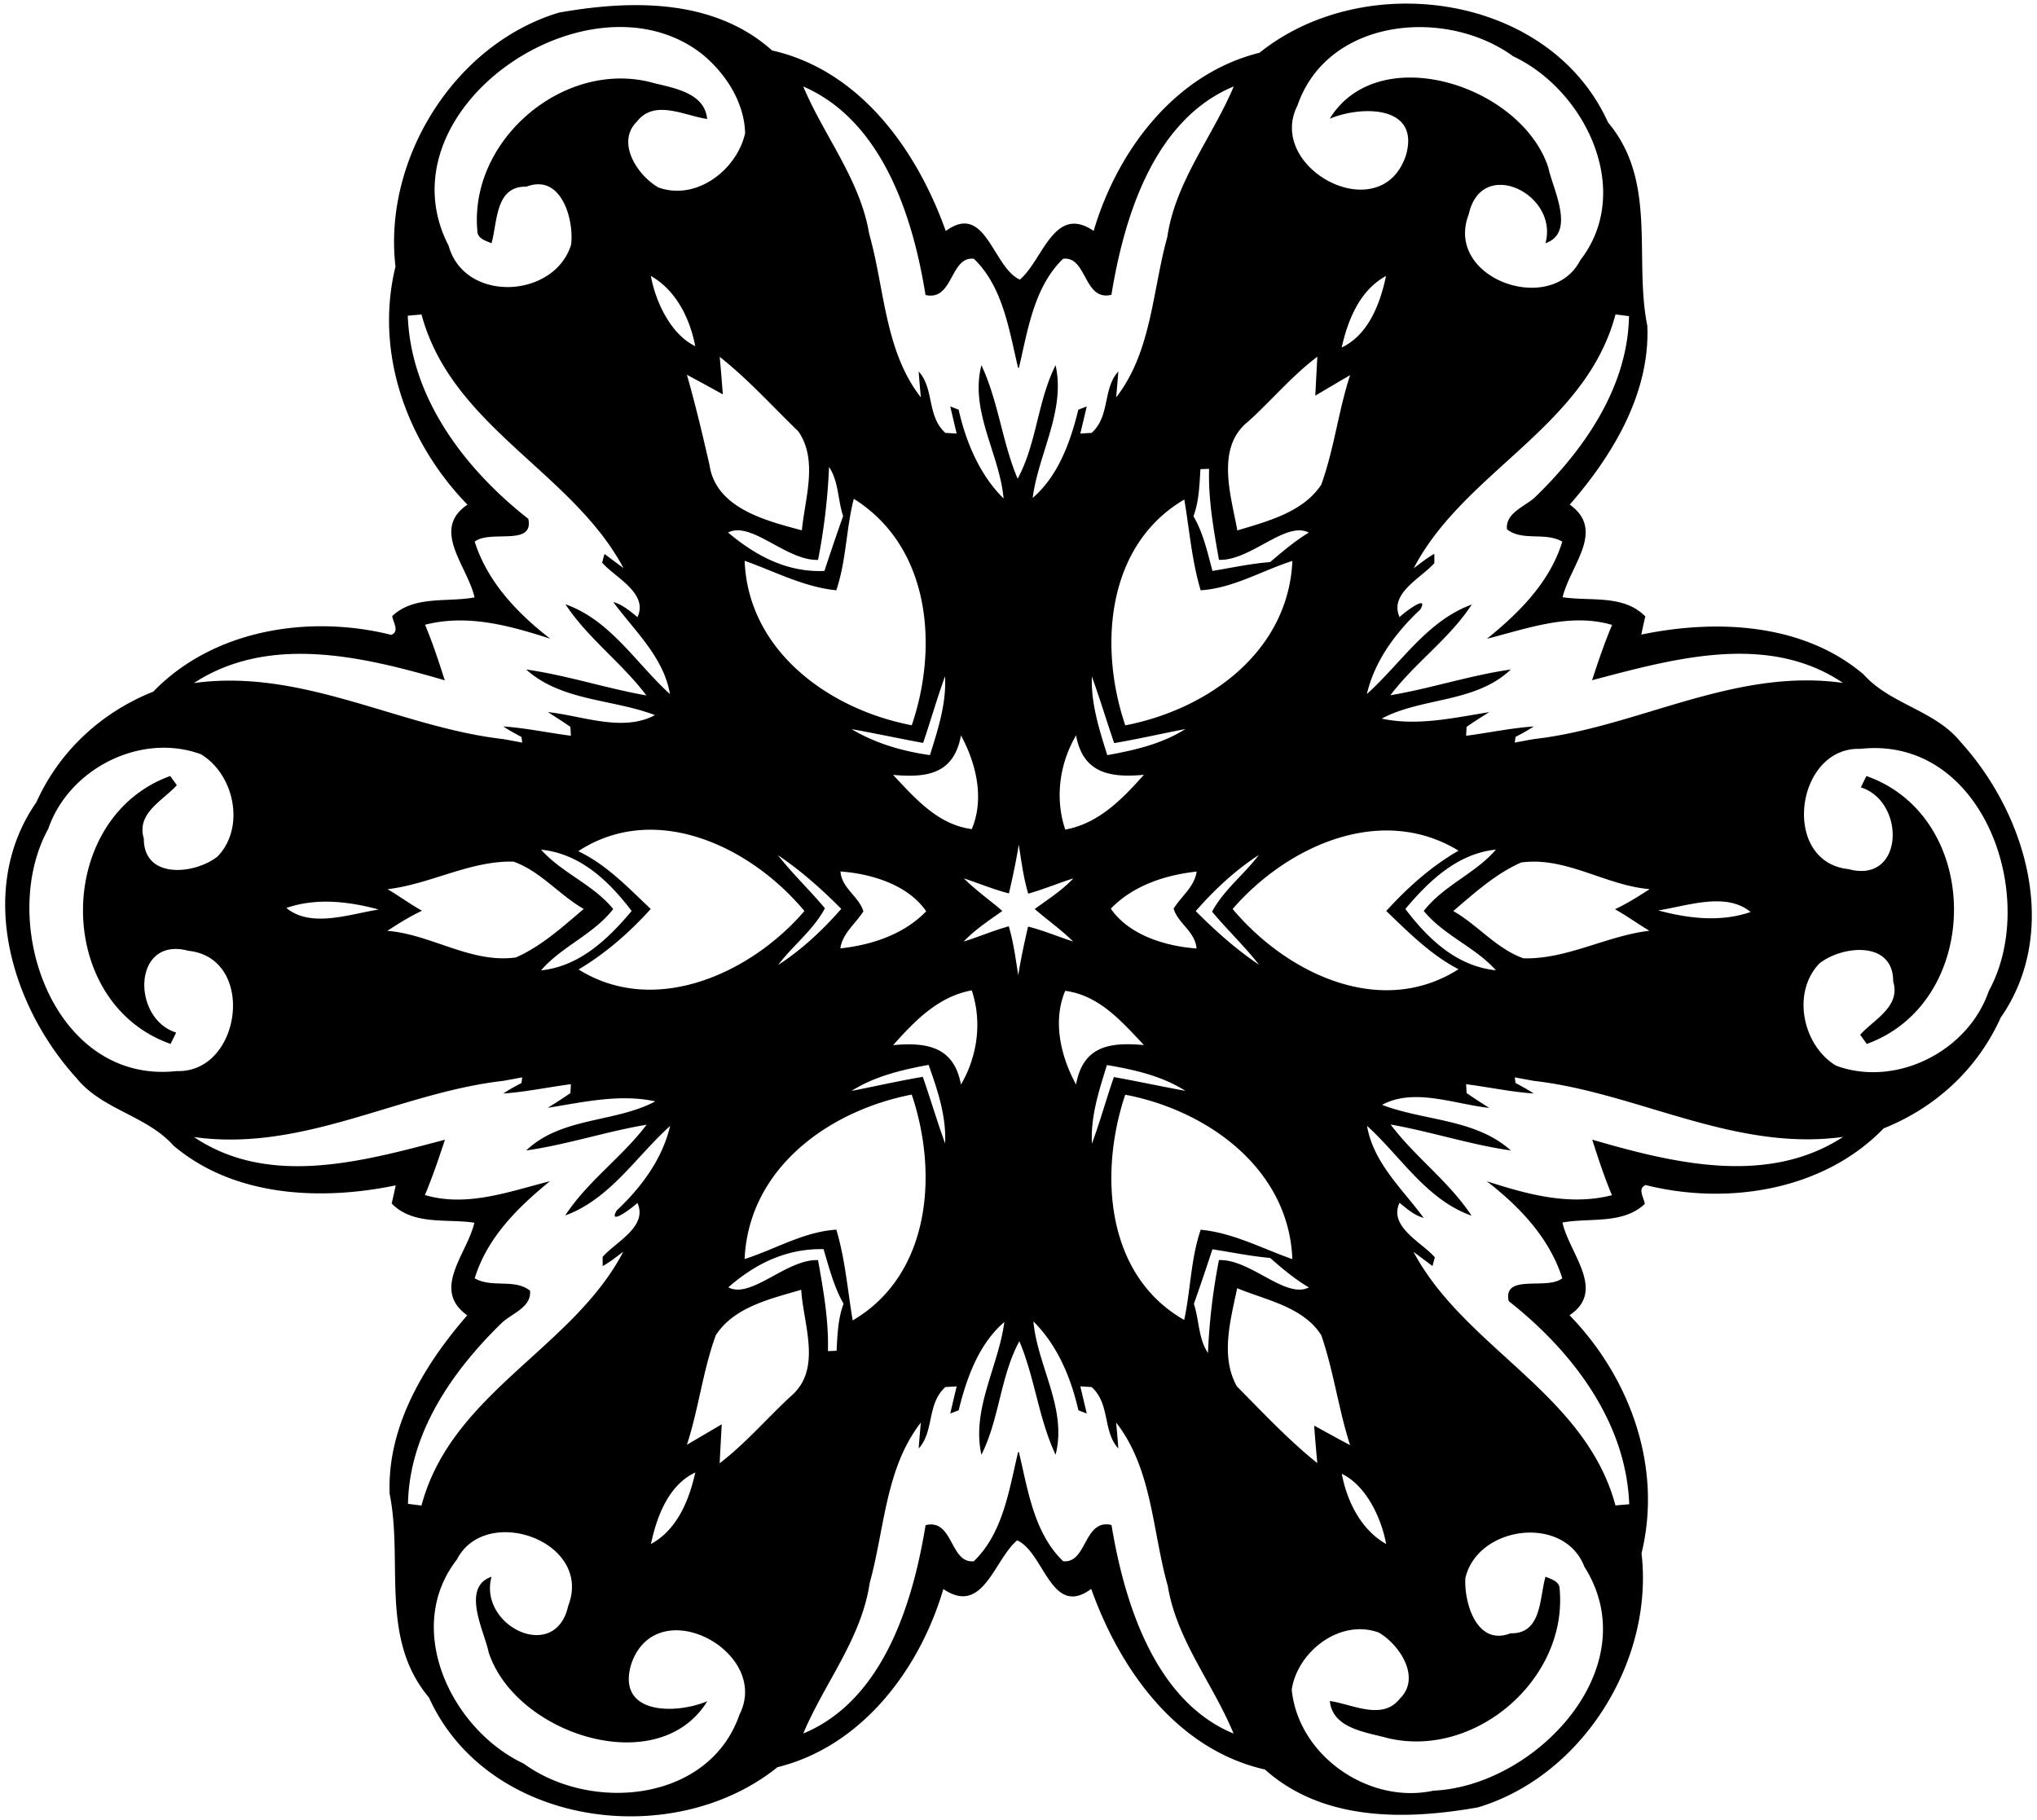 <svg xmlns="http://www.w3.org/2000/svg" width="545pt" height="487pt" viewBox="0 0 545 487"><path d="M149.57 3.37c19.27-3.42 41.4-3.82 57 10.13 23.63 5.36 38.78 26.74 46.47 48.32 10.71-7.89 12.56 9.76 19.82 13 6.19-5.23 9.15-20.27 19.75-13.03 6.31-21.45 21.74-42.07 44.37-47.67 28.13-22.61 77.64-15.87 93.25 18.64 13.28 15.77 6.86 36.26 10.51 54.42.76 18.11-9.29 34.68-20.75 47.85 9.69 6.94.07 16.32-1.91 24.78 7.48 1.15 16.27-.81 22.13 5.15-.4 1.61-.75 3.23-1.08 4.85 20-4.16 43.2-3.12 59.43 10.62 7.2 8.08 19.11 9.6 25.96 18.07 17.69 19.45 26.84 50.68 10.75 73.83-6.18 13.73-17.4 24.05-31.3 29.61-16.11 16.68-41.84 20.65-63.67 15.17-2.3.96-.45 3.35-.24 5.05-5.92 5.55-14.67 3.62-22.03 4.98 1.89 8.39 11.78 18.18 1.9 24.81 16.21 16.68 24.9 40.62 19.26 63.7 3.35 28.77-15.77 59.58-43.76 67.98-19.27 3.42-41.4 3.82-57-10.13-23.63-5.36-38.78-26.74-46.47-48.32-10.71 7.89-12.56-9.77-19.82-13-6.19 5.22-9.15 20.27-19.75 13.03-6.31 21.45-21.74 42.07-44.37 47.67-28.13 22.61-77.64 15.87-93.25-18.64-13.28-15.77-6.86-36.26-10.51-54.42-.76-18.11 9.29-34.68 20.75-47.85-9.69-6.94-.07-16.32 1.91-24.78-7.48-1.15-16.28.8-22.13-5.15.39-1.61.74-3.23 1.08-4.85-20 4.15-43.2 3.12-59.43-10.62-7.2-8.08-19.12-9.6-25.96-18.07-17.69-19.45-26.84-50.68-10.75-73.83 6.18-13.73 17.4-24.05 31.3-29.61 16.11-16.68 41.84-20.65 63.67-15.17 2.29-.97.45-3.36.24-5.05 5.92-5.55 14.67-3.62 22.03-4.98-1.89-8.4-11.78-18.18-1.9-24.81-16.21-16.68-24.9-40.62-19.26-63.7-3.35-28.77 15.77-59.58 43.76-67.98m-29.52 62.44c4.29 15.34 28.3 14.09 32.75-.34.83-6.8-2.68-19.11-11.94-15.52-8.41-.21-7.72 9.44-9.36 15.14-1.61-.71-3.85-1.24-3.79-3.44-2.11-24.02 22.65-45.31 45.98-39.75 5.55 1.55 14.79 2.47 15.51 9.93-6.1-.87-14.07-5.37-18.78.69-5.7 5.63.18 14.44 5.7 17.63 10.19 3.7 21.02-4.69 23.24-14.5-.23-8.4-5.3-16.15-11.7-21.33-30.21-23.25-86.43 15.06-67.61 51.49m227.09-37.58c-8.53 16.79 22.18 33.26 28.97 13.49 4.06-13.59-11.81-13.52-20.34-9.95 13.03-21.25 51.28-8.95 58.49 13.08 1.08 5.49 7.51 17.39-.77 20.23 3.61-13.13-17.11-23.29-20.51-7.78-6.73 17.19 22.04 27.49 29.81 12.35 14.46-18.62 1.28-45.56-17.93-54.58-18.17-13.2-49.68-10.23-57.72 13.16m-132.23-5.09c5.52 13.18 15.24 24.95 17.64 39.45 4.16 14.6 4.11 31.29 13.82 43.74-.2-2.31-.42-4.62-.58-6.93 4.21 4.58 2.14 11.97 7.15 16.44.75.04 2.26.14 3.02.18-.59-2.42-1.15-4.84-1.72-7.26.56.22 1.68.65 2.24.86 1.97 8.7 5.62 17.42 12.03 23.78-1.08-12.02-9.1-23.33-5.93-35.67 4.55 9.7 5.54 20.55 9.69 30.38 5.12-9.47 5.31-20.73 10.15-30.38 2.72 12.13-4.57 23.64-6.13 35.51 6.88-5.9 10.12-15.05 12.22-23.62.57-.22 1.69-.64 2.25-.86-.57 2.42-1.14 4.84-1.72 7.26.76-.04 2.27-.14 3.02-.18 5.01-4.47 2.94-11.86 7.15-16.44-.16 2.31-.38 4.62-.58 6.93 9.51-12.22 9.69-28.57 13.69-42.94 2.18-14.84 12.14-26.84 17.77-40.26-21.33 8.84-29.29 34.73-32.73 55.75-7.46 1.83-6.48-10.38-12.92-9.64-7.82 7.55-9.43 19.1-11.83 29.19h-.22c-2.41-10.09-4.01-21.64-11.83-29.19-6.44-.7-5.47 11.43-12.94 9.69-3.38-21.17-11.64-46.65-32.71-55.79m-40.77 50.7c1.34 7.32 5.54 15.75 11.87 18.79-1.4-7.37-5.12-14.95-11.87-18.79m184.83 19.15c7.19-3.41 10.32-11.81 11.87-19.15-7.03 3.85-10.2 11.7-11.87 19.15M109.1 84.48c.81 22.2 15.45 41.17 32.25 54.36 1.58 7.48-10.23 2.84-14.34 6.1 3.4 10.77 11.44 19.2 20.21 25.97-10.81-3.48-22.11-6.66-33.5-3.73 2.05 4.85 3.67 9.85 5.28 14.86-21.62-6.28-46.87-12.48-67.13.74 29.18-4.02 55.05 11.83 82.75 14.99 1.7.3 3.4.62 5.1.94l-.2-1.51c-1.65-.88-3.3-1.76-4.86-2.81 6.08.42 12.04 1.71 18.08 2.49-.03-.59-.1-1.78-.13-2.38-1.98-1.37-4.01-2.67-6.04-3.96 9.22.99 20.09 5.45 28.66.81-11.35-4.33-24.95-3.68-34.45-12.2 10.87 1.55 21.35 5.03 32.16 6.94-6.56-8.73-15.61-15.22-21.65-24.39 12.04 4.25 18.88 15.81 27.96 24.03-1.71-9.99-9.57-16.98-15.16-24.63 2.5.69 4.5 2.43 6.46 4.04 3.05-6.43-6.17-10.72-9.44-14.59.2-.78.41-1.55.63-2.32 1.69 1.26 3.38 2.54 5.08 3.79-13.75-25.81-45.95-37.78-54.04-67.86-1.23.1-2.45.21-3.68.32m323.13-.34c-8.02 30.17-40.47 41.97-53.99 67.91 1.81-1.32 3.53-2.77 5.52-3.84v2.48c-3.65 4.1-12.14 8.08-9.3 14.44 1.32-1.34 7.96-6.26 5.55-2.05-6.56 6.15-12.21 13.73-14.3 22.63 9.13-8.2 16.05-19.56 28.06-23.95-6 9.2-15.19 15.57-21.77 24.28 10.83-1.82 21.33-5.34 32.21-6.89-9.45 9.02-23.8 7.39-34.54 13.14 9.6 2.06 19.27-.22 28.78-1.73-2.05 1.27-4.09 2.56-6.06 3.94-.04.6-.1 1.79-.13 2.38 6.03-.78 12-2.07 18.08-2.49-1.56 1.05-3.22 1.93-4.86 2.81l-.2 1.51c1.7-.32 3.4-.64 5.1-.94 27.72-3.14 53.52-19.15 82.72-15.03-20.19-13.61-45.44-6.44-67.14-.72 1.62-4.99 3.32-9.96 5.35-14.8-11.28-3.32-22.58.95-33.45 3.7 8.58-6.97 16.81-15.12 20.13-25.98-4.58-2.67-10.68-.02-14.8-3.31-.46-4.51 5.02-6.11 7.7-8.76 13.09-12.76 24.62-29.37 24.95-48.28l-3.61-.45M192.56 95.49c.31 3.35.57 6.69.84 10.04-3.21-1.77-6.39-3.53-9.62-5.24 2.29 7.98 4.2 16.07 6.05 24.16 1.72 11.57 15.14 14.9 24.71 17.46.81-8.56 4.4-18.73-.94-26.47-6.94-6.71-13.44-13.96-21.04-19.95m141.35 17.34c-8.77 7.02-4.51 19.88-2.86 29.11 7.93-2.4 17.6-4.86 22.45-12.24 3.44-9.5 4.58-19.69 7.72-29.31-3.12 1.82-6.22 3.64-9.32 5.49.19-3.48.36-6.95.56-10.43-6.8 5.11-12.25 11.72-18.55 17.38m-112.1 12.13a164.86 164.86 0 01-2.94 24.86c-8.51.27-17.78-10.48-24.09-7.33 7.44 6.23 15.74 10.71 25.79 10.29 1.63-4.91 3.27-9.82 5.01-14.69-1.45-4.31-1.19-9.29-3.77-13.13m99.37.58c-.27 4.24-.37 8.57-1.87 12.6 2.64 4.5 3.74 9.64 5.08 14.63 5.13-.84 10.24-1.95 15.43-2.36 3.31-2.81 6.63-5.64 10.36-7.9-6.24-3.18-15.57 7.6-24.05 7.3-1.42-8.04-2.88-16.15-2.64-24.35l-2.31.08m-97.43 32.41c-8.73-.86-16.4-5.03-24.52-7.88.93 24.2 22.71 39.81 44.71 44 7.19-21.07 4.96-47.78-15.51-60.59-2.07 8.07-1.99 16.52-4.68 24.47m77.32 36.15c22.05-4.27 43.6-19.6 44.71-44-8.19 2.6-15.78 7.29-24.54 7.86-2.38-7.93-3-16.17-4.38-24.29-20.89 12.25-22.91 39.45-15.79 60.43m-54.09 4.7c-6.4-1.17-12.74-2.55-19.14-3.69 6.4 3.82 13.63 5.92 20.97 6.95 2.13-6.85 4.44-13.82 4.03-21.08-2.14 5.88-3.84 11.9-5.86 17.82m45.15-17.78c-.27 7.25 1.99 14.22 4.12 21.05 7.25-1.31 14.6-2.98 20.9-6.98-6.36 1.22-12.67 2.68-19.05 3.76-2.04-5.93-3.84-11.94-5.97-17.83m-35.02 15.78c-1.91 10.31-9.01 11.38-18.17 10.55 5.88 6.25 11.99 13.34 21.06 14.51 3.44-8.17 1.18-17.57-2.89-25.06m27.9 25.19c8.96-1.63 15.26-8.18 21.04-14.66-9.03.84-16.3-.4-18.15-10.55-4.43 7.56-5.71 16.82-2.89 25.21m-272.09-.22c-13.72 24.95 1.4 68.47 34.35 64.84 17.38.59 21.4-30.25 3.16-32.18-14.97-4.05-15.33 18.12-3.3 21.87-.49 1.01-.99 2.03-1.49 3.04-31.34-11.03-31.12-60.48-.09-71.69.44.62 1.32 1.84 1.76 2.46-3.72 4.14-10.89 7.49-8.83 14.27-.05 10.95 13.51 9.67 19.7 4.84 7.56-7.8 4.5-22.04-4.43-27.39-16.06-5.91-35.32 3.85-40.83 19.94m484.81-21.38c-17.38-.6-21.4 30.25-3.16 32.18 14.97 4.05 15.33-18.12 3.3-21.87.49-1.02.99-2.03 1.49-3.04 31.34 11.03 31.12 60.48.09 71.69-.44-.62-1.32-1.84-1.76-2.46 3.71-4.14 10.89-7.49 8.83-14.27.05-10.95-13.51-9.67-19.7-4.84-7.56 7.8-4.5 22.04 4.43 27.39 16.06 5.9 35.32-3.85 40.83-19.94 13.72-24.95-1.4-68.47-34.35-64.84M154.7 227.77c7.57 3.58 13.4 9.79 19.4 15.46-5.65 6.27-12.04 11.86-19.3 16.19 20.39 12.75 46.06 1.09 60.42-15.64-14.24-17.15-39.79-29.52-60.52-16.01m175.09 15.46c14.28 17.08 39.48 29.44 60.43 16.13-7.41-3.87-13.36-9.86-19.33-15.59 5.68-6.24 12-11.92 19.34-16.14-20.78-12.68-45.88-1.21-60.44 15.6m-59.85-4.17c-4.12-1.04-8.03-2.69-12.05-4.01 3.17 3.19 6.89 5.76 10.28 8.71-3.57 2.57-7.31 4.97-10.34 8.19 4.05-1.27 7.97-2.95 12.07-4.08 1.28 4.27 1.83 8.71 2.53 13.1.7-4.38 1.63-8.72 2.63-13.03 4.11 1.04 8.03 2.69 12.05 4.01-3.17-3.19-6.89-5.76-10.28-8.71 3.56-2.58 7.31-4.97 10.34-8.19-4.05 1.27-7.97 2.94-12.07 4.08-1.28-4.28-1.83-8.71-2.53-13.1-.7 4.37-1.63 8.72-2.63 13.03m-125.17-11.7c5.54 6.23 13.9 9.29 19.3 15.88-5.29 6.84-13.77 9.97-19.31 16.42 10.3-1.08 17.87-8.33 24.24-15.89-6.08-8.02-13.77-15.35-24.23-16.41M376 243.23c6.08 8.02 13.77 15.35 24.23 16.41-5.54-6.23-13.9-9.29-19.3-15.88 5.29-6.84 13.77-9.97 19.31-16.42-10.3 1.08-17.88 8.33-24.24 15.89m-167.86-14.39c3.9 4.99 8.51 9.35 12.57 14.21-3.11 5.83-8.58 9.93-12.51 15.17 6.36-4.14 11.9-9.33 16.88-15.02-5.23-5.26-10.78-10.22-16.94-14.36m111.78 14.96c5.23 5.26 10.77 10.21 16.94 14.36-3.9-4.99-8.52-9.36-12.57-14.21 3.11-5.83 8.57-9.93 12.51-15.17-6.36 4.14-11.91 9.33-16.88 15.02m-216.22-5.86c3.12 1.84 6.05 4 9.21 5.76-3.24 1.52-6.28 3.43-9.28 5.38 11.77.94 22.4 8.79 34.4 7.12 6.83-3.01 12.5-8.18 18.15-12.98-6.57-3.75-11.62-10.14-18.8-12.66-11.66-.28-22.22 6.03-33.68 7.38m303.27-7.14c-6.83 3.01-12.5 8.18-18.15 12.98 6.57 3.75 11.61 10.13 18.8 12.66 11.66.28 22.22-6.03 33.68-7.38-3.12-1.85-6.05-4-9.21-5.76 3.24-1.52 6.28-3.43 9.28-5.38-11.77-.95-22.4-8.79-34.4-7.12m-182.1 2.4c.3 4.46 4.98 6.75 6.13 10.66-2.07 3.31-5.57 5.82-6.17 9.92 8.4-.92 16.99-3.73 22.97-9.93-4.81-7.03-14.54-10.05-22.93-10.65m72.33 9.95c4.81 7.03 14.54 10.05 22.93 10.65-.31-4.46-4.98-6.75-6.13-10.66 2.06-3.32 5.57-5.82 6.17-9.92-8.4.92-16.99 3.72-22.97 9.93m-220.58-.19c6.6 5.44 16.89 1.64 24.71.42-8.02-2.18-16.71-3.19-24.71-.42m367.05.66c8.02 2.17 16.7 3.19 24.71.42-6.6-5.44-16.89-1.64-24.71-.42m-204.72 36.05c9.03-.84 16.3.4 18.15 10.55 4.43-7.56 5.7-16.82 2.89-25.21-8.96 1.63-15.26 8.18-21.04 14.66M285 265.14c-3.44 8.17-1.18 17.57 2.89 25.06 1.9-10.31 9-11.38 18.17-10.55-5.88-6.25-11.99-13.34-21.06-14.51m-57.18 26.78c6.36-1.24 12.68-2.69 19.08-3.77 2.05 5.92 3.82 11.93 5.97 17.83.34-7.29-2.02-14.27-4.42-21.03-7.16 1.32-14.41 3.03-20.63 6.97m68.34-6.93c-2.11 6.83-4.41 13.78-4.01 21.03 2.16-5.87 3.83-11.91 5.87-17.81 6.39 1.15 12.74 2.52 19.13 3.69-6.31-4.02-13.71-5.67-20.99-6.91M51.9 304.26c20.19 13.61 45.43 6.44 67.14.72-1.63 4.98-3.33 9.96-5.35 14.8 11.27 3.32 22.58-.95 33.45-3.7-8.58 6.97-16.81 15.12-20.13 25.98 4.58 2.67 10.68.02 14.8 3.31.46 4.51-5.02 6.11-7.7 8.76-13.09 12.76-24.62 29.37-24.95 48.28l3.61.45c8.02-30.17 40.46-41.97 53.99-67.91-1.81 1.32-3.54 2.77-5.52 3.84v-2.48c3.65-4.1 12.14-8.08 9.3-14.44-1.32 1.34-7.96 6.26-5.55 2.05 6.56-6.15 12.21-13.73 14.3-22.63-9.13 8.2-16.05 19.55-28.06 23.95 6-9.2 15.19-15.57 21.77-24.28-10.84 1.82-21.33 5.34-32.21 6.89 9.45-9.02 23.8-7.39 34.54-13.14-9.61-2.06-19.28.22-28.78 1.73 2.05-1.27 4.08-2.57 6.06-3.94.04-.6.1-1.79.13-2.38-6.04.78-12 2.07-18.08 2.49 1.56-1.05 3.21-1.93 4.86-2.81l.2-1.51c-1.7.31-3.4.64-5.1.94-27.72 3.14-53.52 19.14-82.72 15.03m353.38-15.97l.2 1.51c1.64.88 3.3 1.76 4.86 2.81-6.08-.42-12.05-1.72-18.08-2.49.03.59.1 1.78.13 2.38 1.98 1.36 4 2.66 6.04 3.96-9.23-.99-20.1-5.46-28.66-.81 11.34 4.33 24.95 3.68 34.45 12.2-10.87-1.55-21.36-5.04-32.16-6.94 6.56 8.73 15.61 15.22 21.65 24.39-12.05-4.25-18.88-15.81-27.96-24.03 1.71 9.99 9.57 16.98 15.16 24.63-2.51-.7-4.5-2.43-6.46-4.04-3.05 6.43 6.17 10.71 9.44 14.59-.21.77-.42 1.54-.63 2.32-1.7-1.27-3.38-2.54-5.08-3.79 13.75 25.81 45.95 37.78 54.04 67.86 1.22-.11 2.45-.21 3.68-.32-.81-22.2-15.45-41.17-32.25-54.36-1.58-7.48 10.23-2.84 14.34-6.1-3.4-10.77-11.44-19.21-20.21-25.97 10.81 3.48 22.11 6.65 33.5 3.73-2.05-4.85-3.68-9.87-5.28-14.86 21.62 6.28 46.86 12.48 67.13-.74-29.19 4.02-55.05-11.83-82.75-14.99-1.7-.3-3.4-.63-5.1-.94M199.22 336.9c8.19-2.6 15.78-7.3 24.54-7.86 2.38 7.93 3 16.17 4.38 24.29 20.89-12.25 22.91-39.45 15.79-60.43-22.05 4.27-43.6 19.6-44.71 44m101.84-43.97c-7.01 20.85-5.33 48.24 15.77 60.27 1.74-8 1.74-16.31 4.42-24.14 8.73.85 16.4 5.02 24.52 7.87-.93-24.2-22.71-39.81-44.71-44m-106.2 51.55c6.13 3.21 15.55-7.6 24.01-7.29 1.42 8.04 2.88 16.15 2.64 24.35.58-.02 1.74-.06 2.31-.09.25-4.24.36-8.56 1.88-12.57-2.59-4.54-3.86-9.66-5.36-14.62-9.93-.21-18.25 3.88-25.48 10.22m129.53-10.19c-1.62 4.88-3.24 9.76-4.97 14.61 1.44 4.32 1.18 9.29 3.77 13.14.35-8.35 1.33-16.66 2.94-24.86 8.5-.28 17.79 10.49 24.06 7.32-3.76-2.21-7.09-5.03-10.36-7.89-5.19-.46-10.31-1.51-15.44-2.32M191.51 357.3c-3.46 9.5-4.59 19.69-7.73 29.31 3.1-1.84 6.22-3.64 9.32-5.49-.19 3.48-.38 6.94-.56 10.43 7.14-5.44 12.94-12.38 19.56-18.4 7.78-7.22 2.77-19.06 2.27-28.02-8.1 2.4-17.96 4.56-22.86 12.17M331 344.71c-1.73 8.44-4.57 18.24-.07 26.27 6.96 7.02 13.78 14.33 21.51 20.53-.3-3.34-.6-6.71-.84-10.04 3.18 1.75 6.4 3.53 9.62 5.24-3.12-9.66-4.4-19.85-7.71-29.42-4.84-7.62-14.76-9.37-22.51-12.58m-74.51 32.67c-.57.22-1.69.64-2.25.86.57-2.43 1.13-4.85 1.72-7.26-.76.04-2.27.14-3.02.18-5.01 4.47-2.94 11.86-7.15 16.44.16-2.32.38-4.63.58-6.93-9.51 12.22-9.69 28.57-13.69 42.94-2.18 14.84-12.14 26.84-17.77 40.26 21.33-8.84 29.29-34.73 32.73-55.75 7.46-1.84 6.48 10.38 12.92 9.64 7.82-7.55 9.42-19.1 11.83-29.19h.22c2.4 10.09 4.01 21.64 11.83 29.19 6.44.7 5.47-11.43 12.94-9.69 3.44 20.88 11.65 47.17 32.66 55.81-5.41-13.21-15.21-24.96-17.59-39.47-4.16-14.6-4.11-31.29-13.82-43.74.2 2.3.42 4.61.58 6.93-4.21-4.58-2.14-11.97-7.15-16.44-.75-.04-2.26-.14-3.02-.18.58 2.41 1.15 4.83 1.72 7.26-.56-.22-1.68-.65-2.24-.86-1.97-8.7-5.62-17.43-12.03-23.78 1.08 12.02 9.1 23.33 5.93 35.67-4.55-9.7-5.54-20.55-9.69-30.38-5.12 9.47-5.31 20.73-10.15 30.38-2.72-12.14 4.57-23.64 6.13-35.51-6.88 5.9-10.12 15.04-12.22 23.62m-82.33 35.78c7.03-3.85 10.2-11.7 11.87-19.15-7.19 3.4-10.32 11.81-11.87 19.15m184.83-18.79c1.4 7.37 5.12 14.95 11.87 18.79-1.34-7.32-5.54-15.76-11.87-18.79m-236.78 22.98c-14.46 18.62-1.29 45.56 17.92 54.58 18.19 13.21 49.67 10.23 57.73-13.16 8.53-16.8-22.19-33.26-28.97-13.49-4.07 13.59 11.81 13.52 20.34 9.95-13.04 21.25-51.28 8.95-58.49-13.08-1.09-5.49-7.51-17.39.77-20.23-3.61 13.13 17.1 23.29 20.51 7.78 6.73-17.19-22.04-27.49-29.81-12.35m269.84 4.97c-.34 6.71 3.1 18.25 12.09 14.73 8.41.21 7.71-9.44 9.36-15.14 1.61.71 3.85 1.24 3.79 3.44 2.11 24.02-22.65 45.31-45.98 39.75-5.56-1.56-14.79-2.47-15.51-9.93 6.1.87 14.06 5.36 18.78-.69 5.7-5.63-.18-14.44-5.7-17.63-10.35-3.77-21.71 5.06-23.28 15.25 1.72 17.68 20.61 30.82 37.92 27.06 27.3-1.22 57.45-32.96 40.38-59.92-5.39-14.08-28.64-10.97-31.85 3.08z"/></svg>